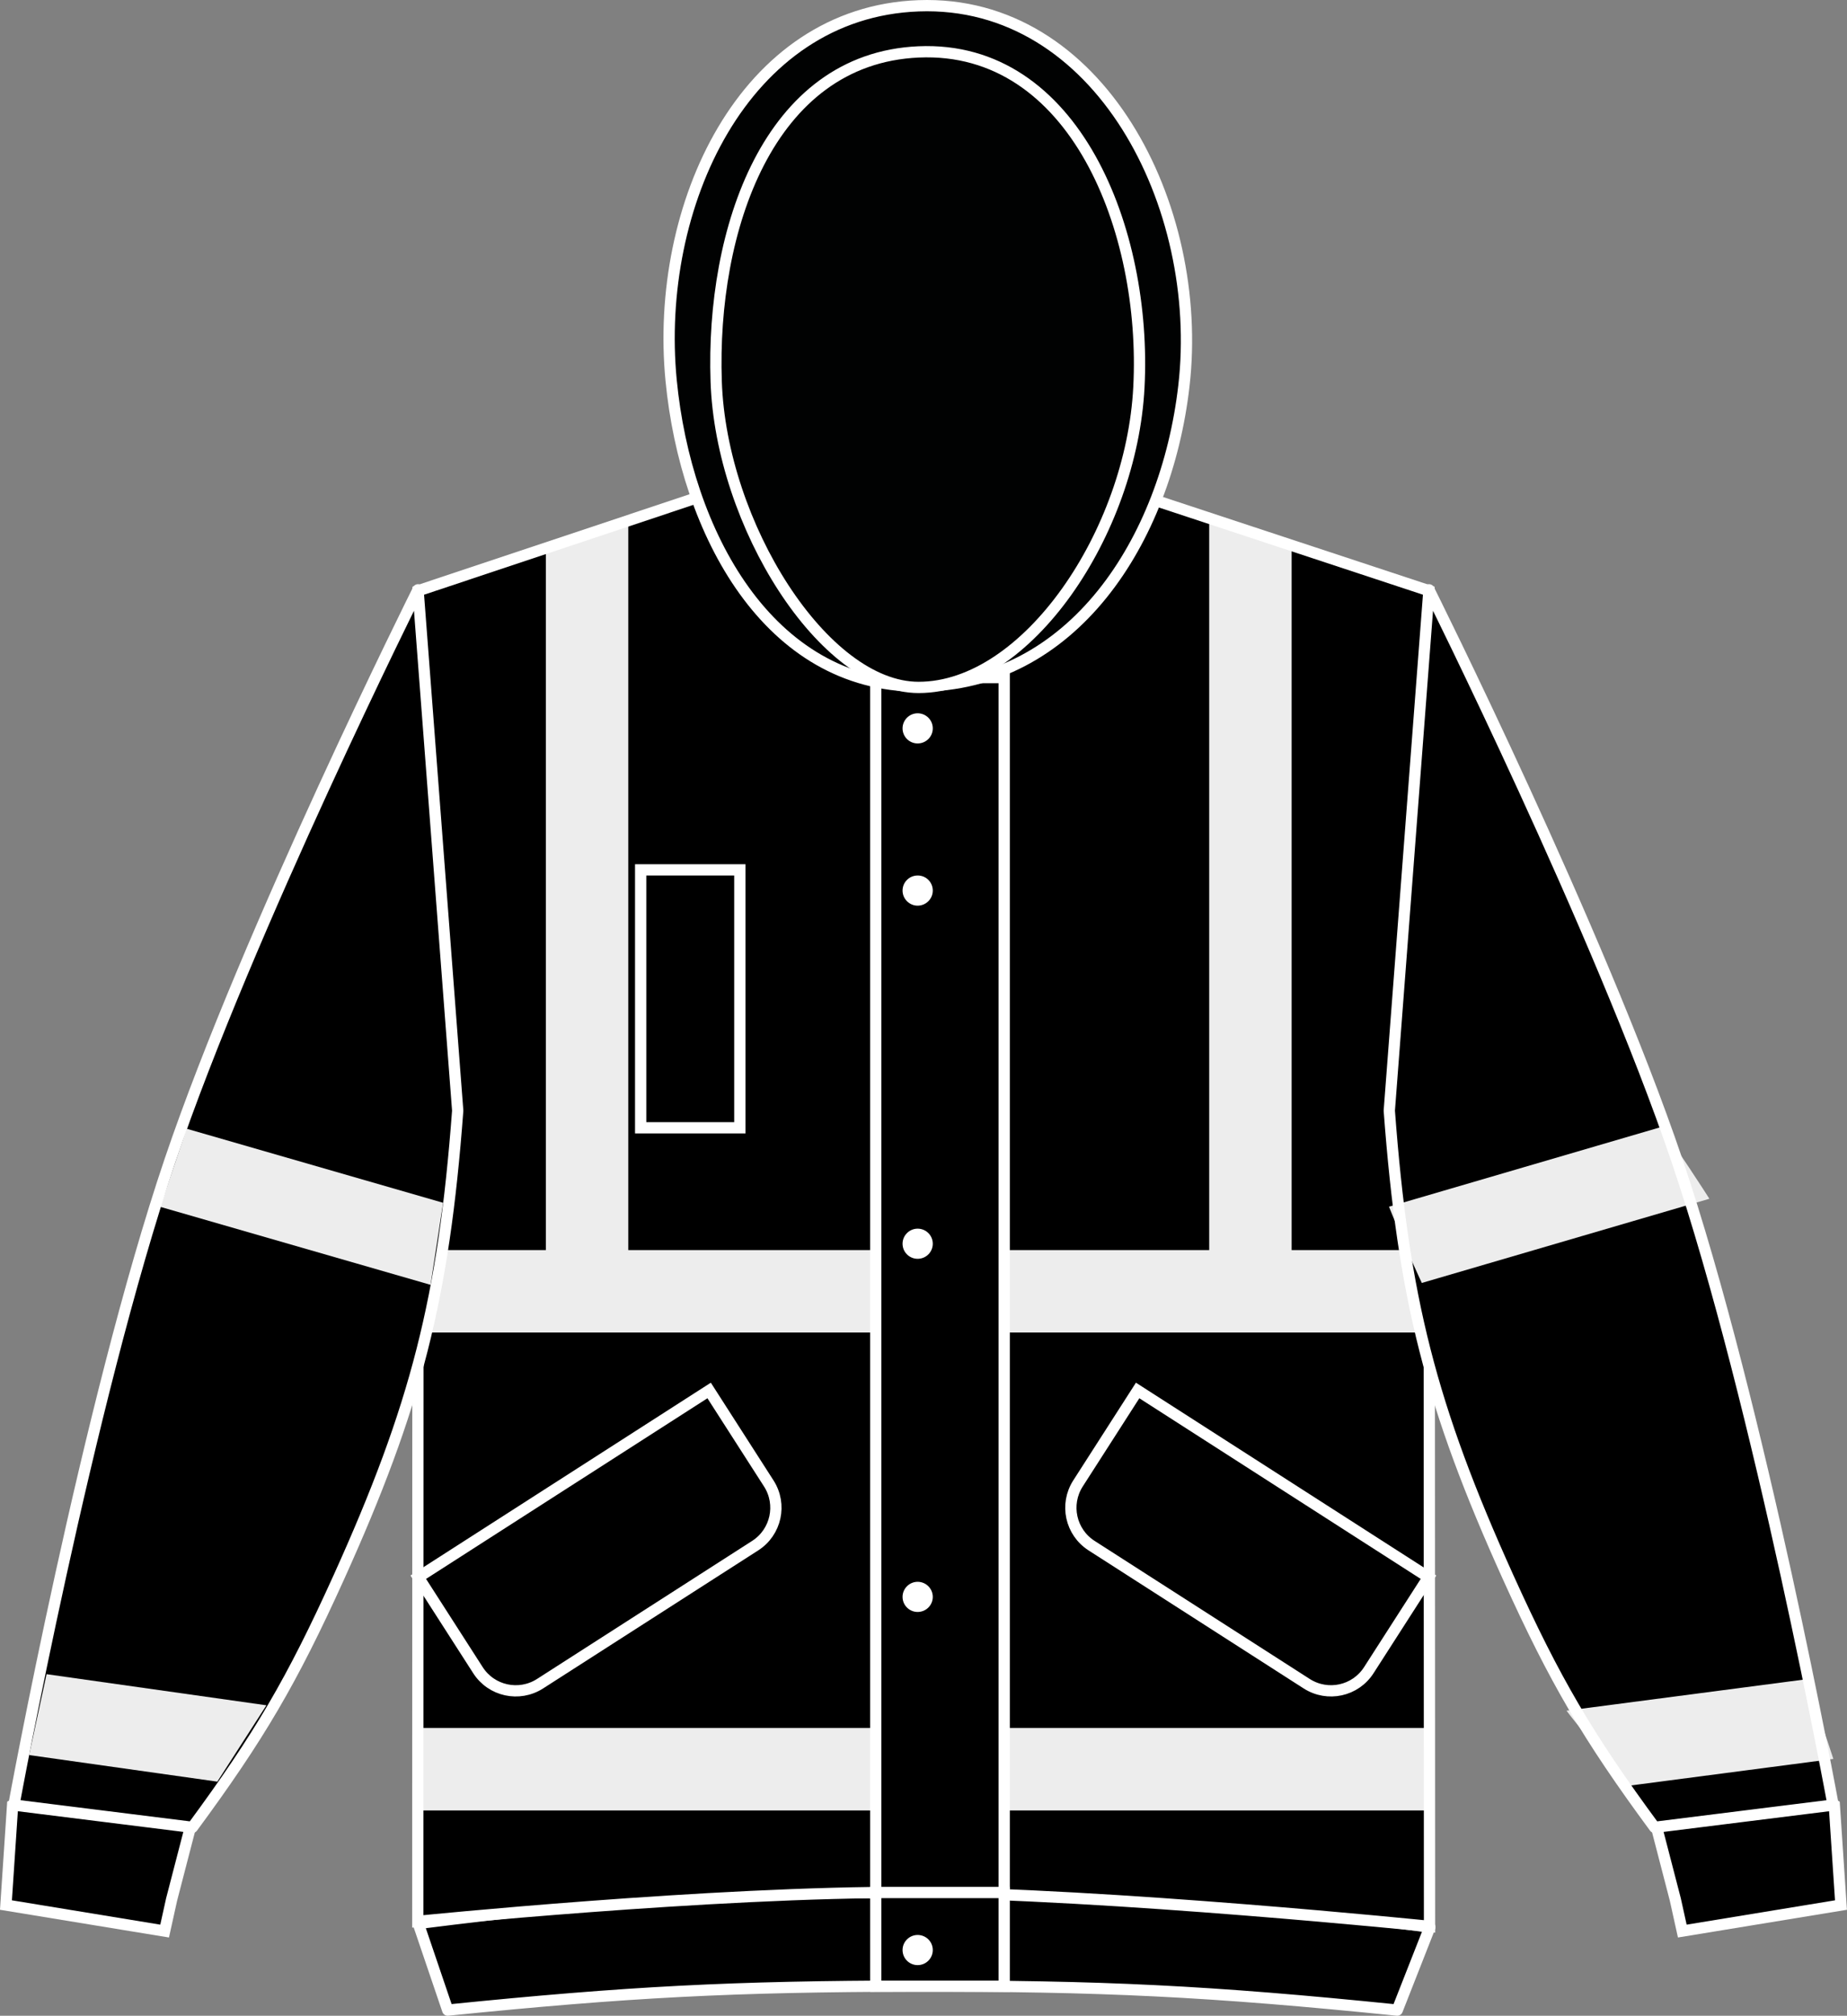 <?xml version="1.0" encoding="iso-8859-1"?>
<!-- Generator: Adobe Illustrator 23.0.2, SVG Export Plug-In . SVG Version: 6.00 Build 0)  -->
<svg version="1.1" id="black" xmlns="http://www.w3.org/2000/svg" xmlns:xlink="http://www.w3.org/1999/xlink" x="0px" y="0px"
	 viewBox="0 0 23.28 25.4" style="enable-background:new 0 0 23.28 25.4;" xml:space="preserve">
<rect x="0" y="0" width="23.28" height="25.4" fill="#808080" stroke="none"/>
<g>
	<path style="stroke:#FFFFFF;stroke-width:0.142;stroke-linejoin:round;stroke-miterlimit:3.864;" d="M5.643,25.329
		c2.281-0.231,3.579-0.298,5.871-0.303c2.381-0.004,3.728,0.062,6.097,0.303l0.411-1.046c-2.463-0.329-3.873-0.426-6.358-0.435
		c-2.497-0.011-3.914,0.076-6.392,0.389L5.643,25.329L5.643,25.329z"/>
	<g>
		<defs>
			<path id="SVGID_1_" d="M5.27,7.444l4.11-1.371c0,0,1.322-0.091,2.168-0.094c0.901-0.002,2.31,0.094,2.31,0.094l4.153,1.371
				l0.007,16.83c0,0-4.055-0.415-6.543-0.428c-2.49-0.012-6.209,0.365-6.209,0.365L5.27,7.444L5.27,7.444z"/>
		</defs>
		<use xlink:href="#SVGID_1_"  style="overflow:visible;"/>
		<clipPath id="SVGID_2_">
			<use xlink:href="#SVGID_1_"  style="overflow:visible;"/>
		</clipPath>
		<rect x="1.266" y="15.752" style="clip-path:url(#SVGID_2_);fill:#EDEDED;" width="20.434" height="1.039"/>
		<polygon style="clip-path:url(#SVGID_2_);fill:#EDEDED;" points="0.016,21.774 23.151,21.774 23.151,22.813 0.016,22.813 
			0.016,21.207 		"/>
		<rect x="6.88" y="5.551" style="clip-path:url(#SVGID_2_);fill:#EDEDED;" width="1.039" height="10.406"/>
		<rect x="15.241" y="5.31" style="clip-path:url(#SVGID_2_);fill:#EDEDED;" width="1.039" height="10.647"/>
		<use xlink:href="#SVGID_1_"  style="overflow:visible;fill:none;stroke:#FFFFFF;stroke-width:0.142;stroke-miterlimit:3.864;"/>
	</g>
	<path style="stroke:#FFFFFF;stroke-width:0.142;stroke-miterlimit:3.864;" d="M2.163,23.935l0.376-1.449
		c-0.495-0.139-0.807-0.159-1.316-0.088c-0.432,0.061-0.68,0.142-1.064,0.348l-0.084,1.259l2,0.328L2.163,23.935z"/>
	<g>
		<defs>
			<path id="SVGID_3_" d="M2.425,23.026c0.844-1.145,1.257-1.851,1.844-3.147c0.976-2.157,1.324-3.522,1.5-5.884l-0.5-6.563
				c0,0-2.144,4.293-3.125,7.188c-1.046,3.088-1.969,8.125-1.969,8.125L2.425,23.026L2.425,23.026z"/>
		</defs>
		<use xlink:href="#SVGID_3_"  style="overflow:visible;"/>
		<clipPath id="SVGID_4_">
			<use xlink:href="#SVGID_3_"  style="overflow:visible;"/>
		</clipPath>
		<polygon style="clip-path:url(#SVGID_4_);fill:#EDEDED;" points="2.353,14.223 5.585,15.156 5.427,16.19 2.02,15.207 		"/>
		<polygon style="clip-path:url(#SVGID_4_);fill:#EDEDED;" points="0.587,21.096 3.358,21.488 2.739,22.45 0.367,22.115 		"/>
		
			<use xlink:href="#SVGID_3_"  style="overflow:visible;fill:none;stroke:#FFFFFF;stroke-width:0.142;stroke-linecap:round;stroke-linejoin:round;stroke-miterlimit:3.864;"/>
	</g>
	<path style="stroke:#FFFFFF;stroke-width:0.142;stroke-miterlimit:3.864;" d="M21.116,23.935l-0.376-1.449
		c0.495-0.139,0.807-0.159,1.316-0.088c0.432,0.061,0.68,0.142,1.064,0.348l0.084,1.259l-2,0.328L21.116,23.935z"/>
	<g>
		<defs>
			<path id="SVGID_5_" d="M20.855,23.026c-0.844-1.145-1.257-1.851-1.844-3.147c-0.976-2.157-1.324-3.522-1.5-5.884l0.5-6.563
				c0,0,2.144,4.293,3.125,7.188c1.046,3.088,1.969,8.125,1.969,8.125L20.855,23.026L20.855,23.026z"/>
		</defs>
		<use xlink:href="#SVGID_5_"  style="overflow:visible;"/>
		<clipPath id="SVGID_6_">
			<use xlink:href="#SVGID_5_"  style="overflow:visible;"/>
		</clipPath>
		
			<rect x="16.581" y="14.64" transform="matrix(0.96 -0.281 0.281 0.96 -3.47 6.087)" style="clip-path:url(#SVGID_6_);fill:#EDEDED;" width="5.873" height="1.038"/>
		
			<rect x="17.133" y="21.45" transform="matrix(0.992 -0.13 0.13 0.992 -2.688 2.852)" style="clip-path:url(#SVGID_6_);fill:#EDEDED;" width="6.649" height="1.039"/>
		
			<use xlink:href="#SVGID_5_"  style="overflow:visible;fill:none;stroke:#FFFFFF;stroke-width:0.142;stroke-linecap:round;stroke-linejoin:round;stroke-miterlimit:3.864;"/>
	</g>
	<rect x="11.038" y="8.538" style="stroke:#FFFFFF;stroke-width:0.142;stroke-miterlimit:3.864;" width="1.619" height="15.316"/>
	<path style="stroke:#FFFFFF;stroke-width:0.142;stroke-miterlimit:3.864;" d="M13.395,5.415c-0.319-0.733-1.109-0.766-1.908-0.75
		c-0.719,0.014-1.399,0.027-1.717,0.672C9.561,5.761,9.681,6.085,9.772,6.55c0.153,0.781,0.624,1.077,1.014,1.771l0.262,0.217h1.136
		c0.071-0.082,0.141-0.17,0.196-0.279c0.332-0.656,0.808-0.895,0.978-1.609C13.469,6.18,13.587,5.857,13.395,5.415z"/>
	<rect x="11.038" y="23.847" style="stroke:#FFFFFF;stroke-width:0.142;stroke-miterlimit:3.864;" width="1.619" height="1.181"/>
	<path style="fill:#FFFFFF;" d="M11.757,24.572c0,0.105-0.085,0.19-0.191,0.19c-0.105,0-0.19-0.085-0.19-0.19s0.086-0.19,0.19-0.19
		C11.672,24.382,11.757,24.467,11.757,24.572z"/>
	<path style="fill:#FFFFFF;" d="M11.757,20.122c0,0.105-0.085,0.19-0.191,0.19c-0.105,0-0.19-0.085-0.19-0.19
		c0-0.105,0.086-0.19,0.19-0.19C11.672,19.932,11.757,20.018,11.757,20.122z"/>
	<path style="fill:#FFFFFF;" d="M11.757,15.672c0,0.105-0.085,0.19-0.191,0.19c-0.105,0-0.19-0.085-0.19-0.19
		c0-0.105,0.086-0.19,0.19-0.19C11.672,15.482,11.757,15.567,11.757,15.672z"/>
	<path style="fill:#FFFFFF;" d="M11.757,11.222c0,0.104-0.085,0.19-0.191,0.19c-0.105,0-0.19-0.086-0.19-0.19
		c0-0.106,0.086-0.19,0.19-0.19C11.672,11.031,11.757,11.116,11.757,11.222z"/>
	<path style="fill:#FFFFFF;" d="M11.757,9.178c0,0.105-0.085,0.19-0.191,0.19c-0.105,0-0.19-0.085-0.19-0.19
		c0-0.105,0.086-0.19,0.19-0.19C11.672,8.988,11.757,9.073,11.757,9.178z"/>
	<path style="stroke:#FFFFFF;stroke-width:0.142;stroke-miterlimit:3.864;" d="M9.69,18.693c0.169,0.264,0.092,0.614-0.171,0.783
		l-2.712,1.74c-0.264,0.169-0.614,0.093-0.783-0.171l-0.752-1.171l3.666-2.353L9.69,18.693z"/>
	<path style="stroke:#FFFFFF;stroke-width:0.142;stroke-miterlimit:3.864;" d="M13.587,18.693
		c-0.169,0.264-0.092,0.614,0.171,0.783l2.712,1.74c0.264,0.169,0.614,0.093,0.783-0.171l0.752-1.171l-3.666-2.353L13.587,18.693z"
		/>
	<rect x="8.075" y="10.961" style="stroke:#FFFFFF;stroke-width:0.142;stroke-miterlimit:3.864;" width="1.25" height="3.25"/>
	<g>
		<path style="fill:#010202;stroke:#FFFFFF;stroke-width:0.142;stroke-miterlimit:10;" d="M11.58,8.646
			c1.932,0,3.117-1.827,3.342-3.782c0.262-2.265-1.067-4.874-3.344-4.791c-2.205,0.081-3.332,2.524-3.119,4.72
			C8.646,6.717,9.687,8.646,11.58,8.646L11.58,8.646z"/>
		<path style="fill:#010202;stroke:#FFFFFF;stroke-width:0.142;stroke-miterlimit:10;" d="M11.578,8.662
			c1.369,0,2.684-1.955,2.777-3.784c0.102-1.969-0.808-4.311-2.777-4.224C9.678,0.738,8.962,2.908,9.027,4.806
			C9.087,6.609,10.383,8.662,11.578,8.662L11.578,8.662z"/>
	</g>
</g>
</svg>
